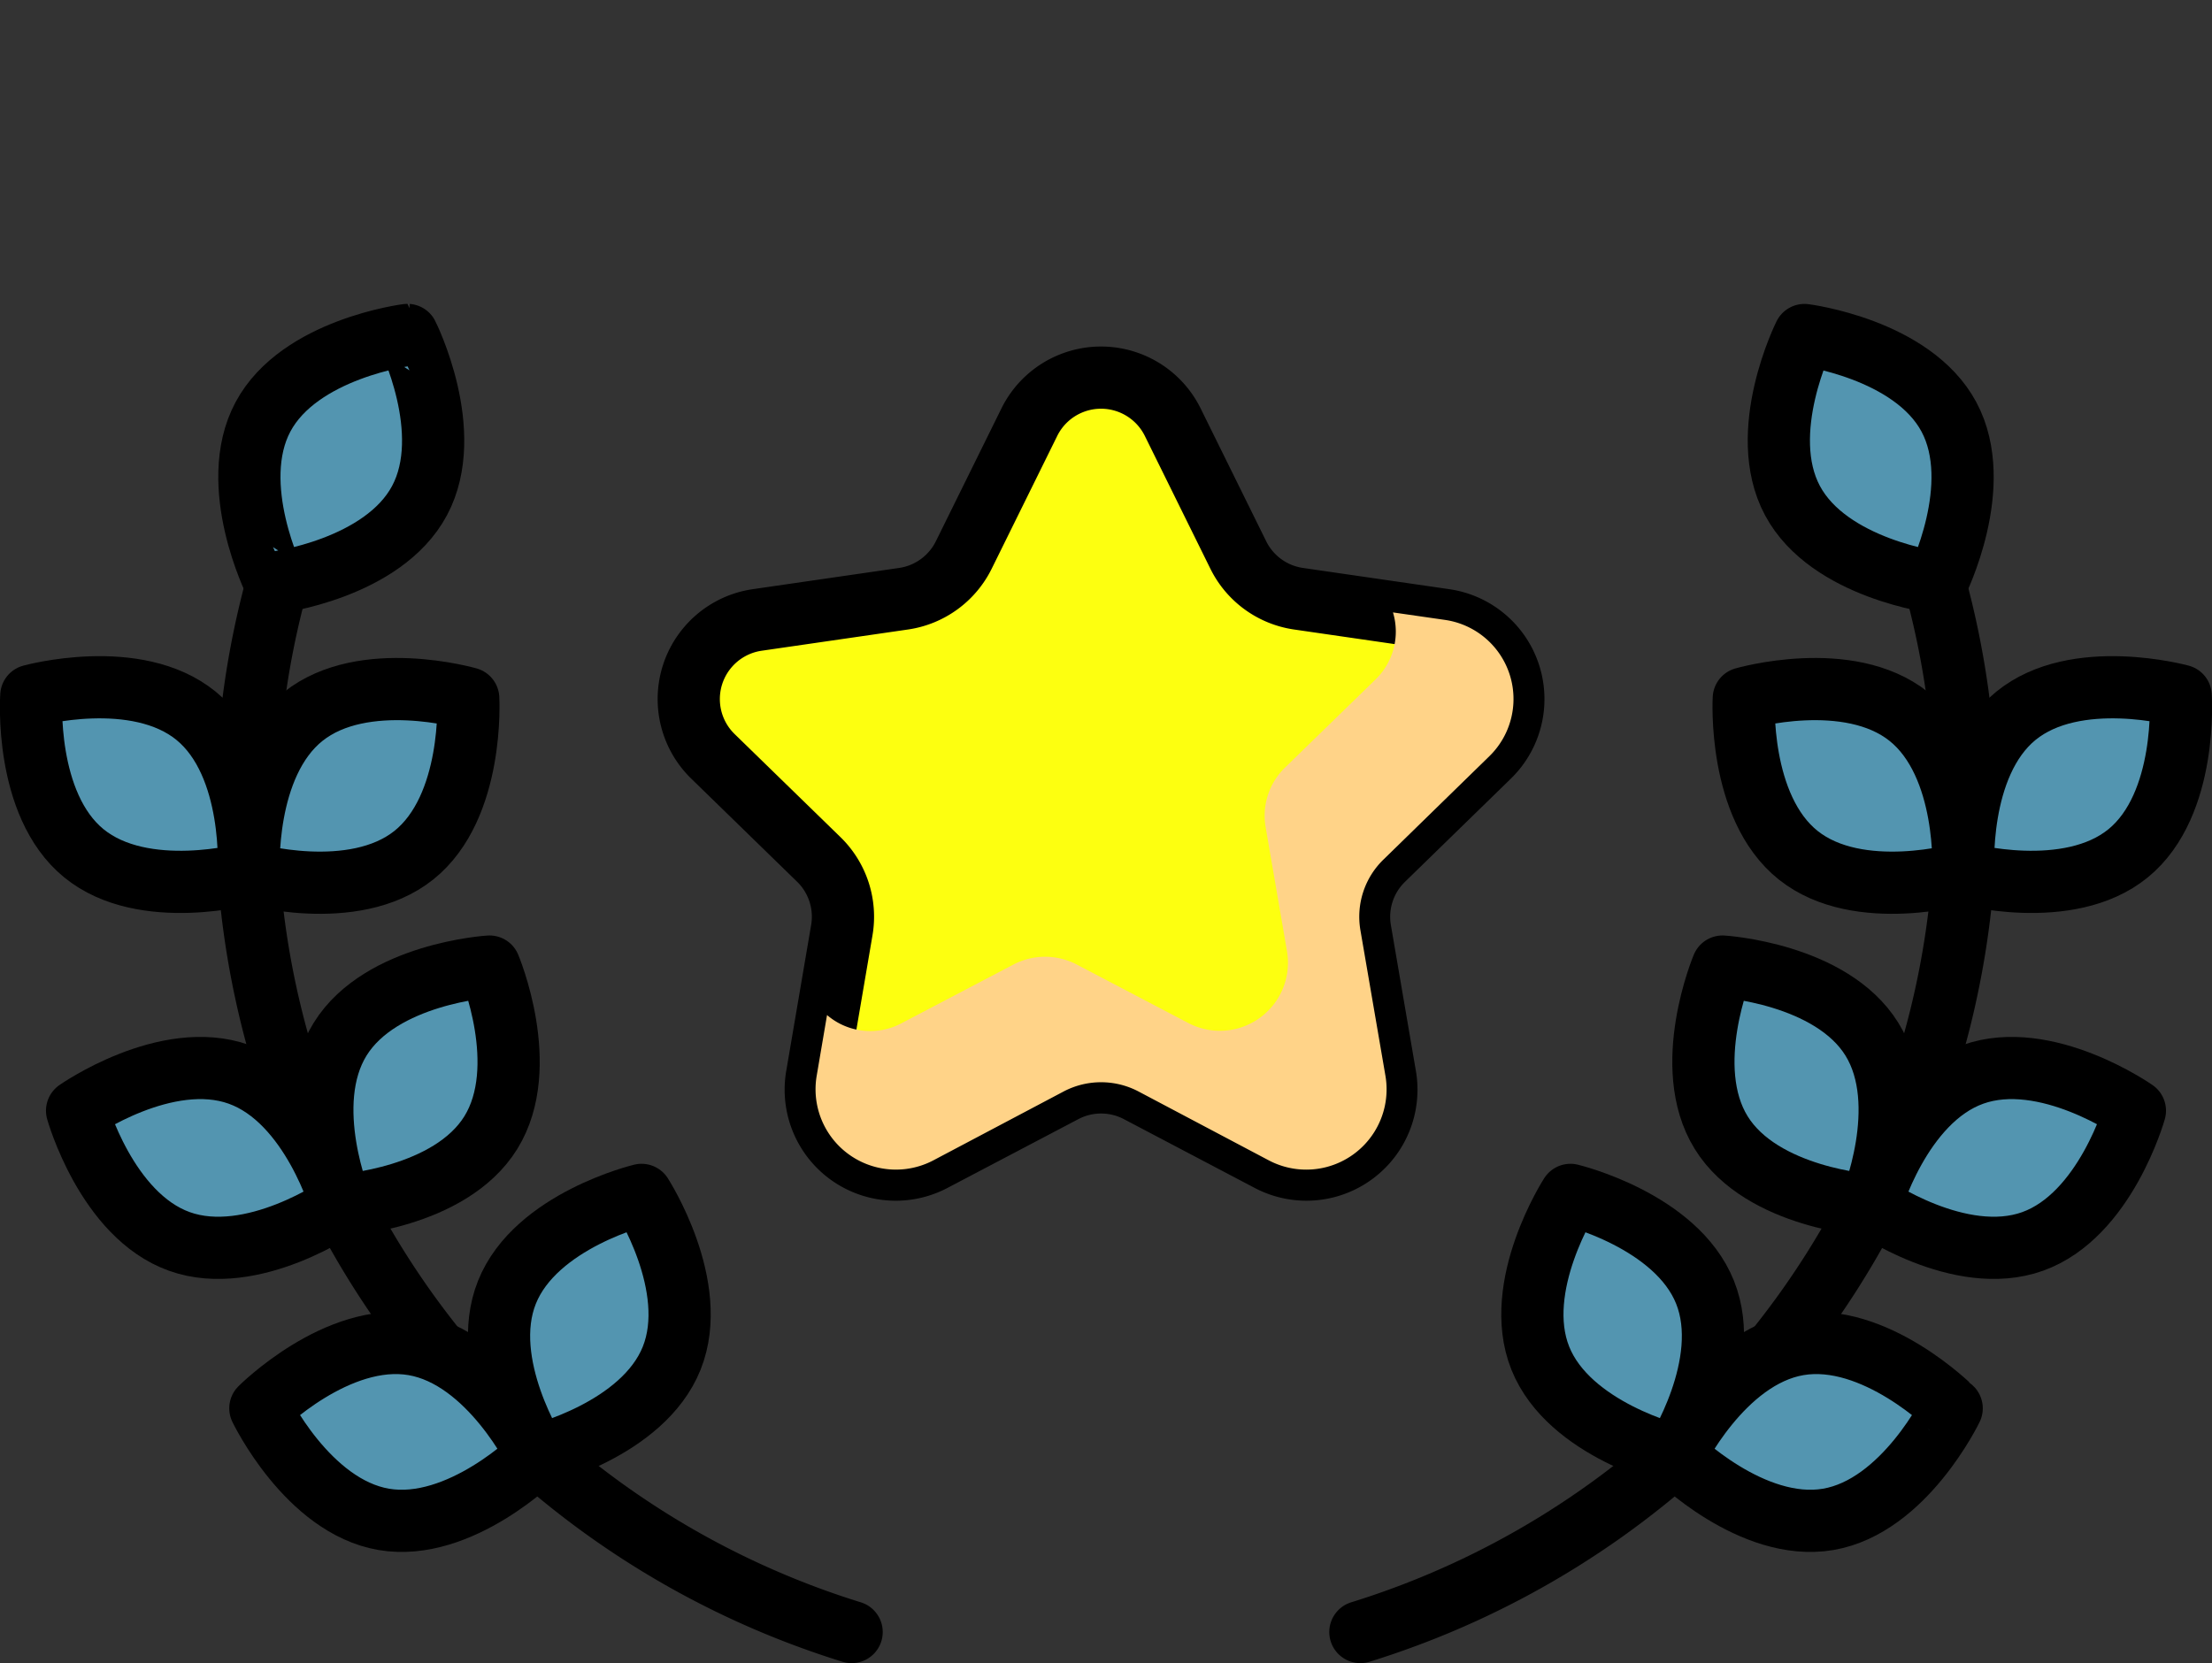 <svg xmlns="http://www.w3.org/2000/svg" xmlns:xlink="http://www.w3.org/1999/xlink" width="106.666" height="80.213" viewBox="0 0 106.666 80.213">
  <rect x="0" y="0" width="106.666" height="80.213" fill="#333333" stroke="none"/>
  <defs>
    <clipPath id="clip-path">
      <rect id="사각형_542" data-name="사각형 542" width="106.666" height="80.213" fill="none"/>
    </clipPath>
    <clipPath id="clip-path-3">
      <rect id="사각형_540" data-name="사각형 540" width="33.66" height="26.893" fill="#ffd388"/>
    </clipPath>
  </defs>
  <g id="그룹_15513" data-name="그룹 15513" transform="translate(0 -0.001)">
    <g id="그룹_15307" data-name="그룹 15307" transform="translate(0 0.001)" clip-path="url(#clip-path)">
      <g id="그룹_15306" data-name="그룹 15306" transform="translate(0 0)">
        <g id="그룹_15305" data-name="그룹 15305" clip-path="url(#clip-path)">
          <path id="패스_8562" data-name="패스 8562" d="M9.442,18.795A41.457,41.457,0,0,0,37.133,69.42" transform="translate(3.933 9.299)" fill="none" stroke="#000" stroke-linecap="round" stroke-linejoin="round" stroke-width="3"/>
          <path id="패스_8563" data-name="패스 8563" d="M16.249,18.8c-1.764,3.3-6.967,3.951-6.967,3.951S6.94,18.055,8.7,14.759s6.967-3.951,6.967-3.951,2.342,4.692.578,7.988" transform="translate(3.981 5.347)" fill="#5395b0"/>
          <path id="패스_8564" data-name="패스 8564" d="M16.249,18.8c-1.764,3.3-6.967,3.951-6.967,3.951S6.94,18.055,8.7,14.759s6.967-3.951,6.967-3.951S18.013,15.5,16.249,18.8Z" transform="translate(3.981 5.347)" fill="none" stroke="#000" stroke-linecap="round" stroke-linejoin="round" stroke-width="3"/>
          <path id="패스_8565" data-name="패스 8565" d="M8.964,23.557c2.894,2.366,2.532,7.6,2.532,7.6s-5.054,1.393-7.949-.973-2.532-7.6-2.532-7.6,5.055-1.393,7.949.973" transform="translate(0.495 10.972)" fill="#5395b0"/>
          <path id="패스_8566" data-name="패스 8566" d="M8.964,23.557c2.894,2.366,2.532,7.6,2.532,7.6s-5.054,1.393-7.949-.973-2.532-7.6-2.532-7.6S6.07,21.191,8.964,23.557Z" transform="translate(0.495 10.972)" fill="none" stroke="#000" stroke-linecap="round" stroke-linejoin="round" stroke-width="3"/>
          <path id="패스_8567" data-name="패스 8567" d="M10.651,23.56c-2.924,2.332-2.625,7.567-2.625,7.567s5.037,1.456,7.96-.876,2.626-7.567,2.626-7.567-5.037-1.456-7.961.876" transform="translate(3.967 11.001)" fill="#5395b0"/>
          <path id="패스_8568" data-name="패스 8568" d="M10.651,23.56c-2.924,2.332-2.625,7.567-2.625,7.567s5.037,1.456,7.96-.876,2.626-7.567,2.626-7.567S13.574,21.228,10.651,23.56Z" transform="translate(3.967 11.001)" fill="none" stroke="#000" stroke-linecap="round" stroke-linejoin="round" stroke-width="3"/>
          <path id="패스_8569" data-name="패스 8569" d="M10.3,34.771c3.522,1.259,4.936,6.308,4.936,6.308s-4.295,3.009-7.816,1.75-4.934-6.308-4.934-6.308,4.293-3.009,7.815-1.75" transform="translate(1.231 17.051)" fill="#5395b0"/>
          <path id="패스_8570" data-name="패스 8570" d="M10.3,34.771c3.522,1.259,4.936,6.308,4.936,6.308s-4.295,3.009-7.816,1.75-4.934-6.308-4.934-6.308S6.78,33.512,10.3,34.771Z" transform="translate(1.231 17.051)" fill="none" stroke="#000" stroke-linecap="round" stroke-linejoin="round" stroke-width="3"/>
          <path id="패스_8571" data-name="패스 8571" d="M11.258,34.688c-1.972,3.176.066,8.009.066,8.009s5.233-.32,7.2-3.5-.066-8.009-.066-8.009-5.233.32-7.2,3.5" transform="translate(5.145 15.433)" fill="#5395b0"/>
          <path id="패스_8572" data-name="패스 8572" d="M11.258,34.688c-1.972,3.176.066,8.009.066,8.009s5.233-.32,7.2-3.5-.066-8.009-.066-8.009S13.229,31.512,11.258,34.688Z" transform="translate(5.145 15.433)" fill="none" stroke="#000" stroke-linecap="round" stroke-linejoin="round" stroke-width="3"/>
          <path id="패스_8573" data-name="패스 8573" d="M15.791,43.407c3.686.628,5.955,5.356,5.955,5.356s-3.707,3.709-7.393,3.081S8.4,46.487,8.4,46.487s3.707-3.709,7.393-3.081" transform="translate(4.155 21.441)" fill="#5395b0"/>
          <path id="패스_8574" data-name="패스 8574" d="M15.791,43.407c3.686.628,5.955,5.356,5.955,5.356s-3.707,3.709-7.393,3.081S8.4,46.487,8.4,46.487,12.105,42.779,15.791,43.407Z" transform="translate(4.155 21.441)" fill="none" stroke="#000" stroke-linecap="round" stroke-linejoin="round" stroke-width="3"/>
          <path id="패스_8575" data-name="패스 8575" d="M16.482,43.251c-1.39,3.471,1.454,7.876,1.454,7.876s5.1-1.223,6.489-4.694-1.454-7.876-1.454-7.876-5.1,1.223-6.489,4.694" transform="translate(7.965 19.077)" fill="#5395b0"/>
          <path id="패스_8576" data-name="패스 8576" d="M16.482,43.251c-1.39,3.471,1.454,7.876,1.454,7.876s5.1-1.223,6.489-4.694-1.454-7.876-1.454-7.876S17.872,39.78,16.482,43.251Z" transform="translate(7.965 19.077)" fill="none" stroke="#000" stroke-linecap="round" stroke-linejoin="round" stroke-width="3"/>
          <path id="패스_8577" data-name="패스 8577" d="M71.577,18.795A41.457,41.457,0,0,1,43.886,69.42" transform="translate(21.714 9.299)" fill="none" stroke="#000" stroke-linecap="round" stroke-linejoin="round" stroke-width="3"/>
          <path id="패스_8578" data-name="패스 8578" d="M58.043,18.8c1.764,3.3,6.967,3.951,6.967,3.951s2.342-4.692.578-7.988-6.967-3.951-6.967-3.951S56.279,15.5,58.043,18.8" transform="translate(28.393 5.347)" fill="#b97feb"/>
          <path id="패스_8579" data-name="패스 8579" d="M58.043,18.8c1.764,3.3,6.967,3.951,6.967,3.951s2.342-4.692.578-7.988-6.967-3.951-6.967-3.951S56.279,15.5,58.043,18.8Z" transform="translate(28.393 5.347)" fill="#5395b0" stroke="#000" stroke-linecap="round" stroke-linejoin="round" stroke-width="3"/>
          <path id="패스_8580" data-name="패스 8580" d="M65.874,23.557c-2.894,2.366-2.532,7.6-2.532,7.6s5.054,1.393,7.949-.973,2.532-7.6,2.532-7.6-5.055-1.393-7.949.973" transform="translate(31.333 10.972)" fill="#3c728b"/>
          <path id="패스_8581" data-name="패스 8581" d="M65.874,23.557c-2.894,2.366-2.532,7.6-2.532,7.6s5.054,1.393,7.949-.973,2.532-7.6,2.532-7.6S68.768,21.191,65.874,23.557Z" transform="translate(31.333 10.972)" fill="#5395b0" stroke="#000" stroke-linecap="round" stroke-linejoin="round" stroke-width="3"/>
          <path id="패스_8582" data-name="패스 8582" d="M64.218,23.56c2.924,2.332,2.625,7.567,2.625,7.567s-5.037,1.456-7.96-.876-2.626-7.567-2.626-7.567,5.037-1.456,7.961.876" transform="translate(27.831 11.001)" fill="#5395b0"/>
          <path id="패스_8583" data-name="패스 8583" d="M64.218,23.56c2.924,2.332,2.625,7.567,2.625,7.567s-5.037,1.456-7.96-.876-2.626-7.567-2.626-7.567S61.294,21.228,64.218,23.56Z" transform="translate(27.831 11.001)" fill="none" stroke="#000" stroke-linecap="round" stroke-linejoin="round" stroke-width="3"/>
          <path id="패스_8584" data-name="패스 8584" d="M65.278,34.771c-3.522,1.259-4.936,6.308-4.936,6.308s4.295,3.009,7.816,1.75,4.934-6.308,4.934-6.308-4.293-3.009-7.815-1.75" transform="translate(29.856 17.051)" fill="#b97feb"/>
          <path id="패스_8585" data-name="패스 8585" d="M65.278,34.771c-3.522,1.259-4.936,6.308-4.936,6.308s4.295,3.009,7.816,1.75,4.934-6.308,4.934-6.308S68.8,33.512,65.278,34.771Z" transform="translate(29.856 17.051)" fill="#5395b0" stroke="#000" stroke-linecap="round" stroke-linejoin="round" stroke-width="3"/>
          <path id="패스_8586" data-name="패스 8586" d="M63.077,34.688c1.972,3.176-.066,8.009-.066,8.009s-5.233-.32-7.2-3.5.066-8.009.066-8.009,5.233.32,7.2,3.5" transform="translate(27.187 15.433)" fill="#b97feb"/>
          <path id="패스_8587" data-name="패스 8587" d="M63.077,34.688c1.972,3.176-.066,8.009-.066,8.009s-5.233-.32-7.2-3.5.066-8.009.066-8.009S61.106,31.512,63.077,34.688Z" transform="translate(27.187 15.433)" fill="#5395b0" stroke="#000" stroke-linecap="round" stroke-linejoin="round" stroke-width="3"/>
          <path id="패스_8588" data-name="패스 8588" d="M59.986,43.407c-3.686.628-5.955,5.356-5.955,5.356s3.707,3.709,7.393,3.081,5.955-5.356,5.955-5.356-3.707-3.709-7.393-3.081" transform="translate(26.734 21.441)" fill="#5395b0"/>
          <path id="패스_8589" data-name="패스 8589" d="M59.986,43.407c-3.686.628-5.955,5.356-5.955,5.356s3.707,3.709,7.393,3.081,5.955-5.356,5.955-5.356S63.672,42.779,59.986,43.407Z" transform="translate(26.734 21.441)" fill="none" stroke="#000" stroke-linecap="round" stroke-linejoin="round" stroke-width="3"/>
          <path id="패스_8590" data-name="패스 8590" d="M57.76,43.251c1.39,3.471-1.454,7.876-1.454,7.876s-5.1-1.223-6.489-4.694,1.454-7.876,1.454-7.876,5.1,1.223,6.489,4.694" transform="translate(24.459 19.077)" fill="#b97feb"/>
          <path id="패스_8591" data-name="패스 8591" d="M57.76,43.251c1.39,3.471-1.454,7.876-1.454,7.876s-5.1-1.223-6.489-4.694,1.454-7.876,1.454-7.876S56.37,39.78,57.76,43.251Z" transform="translate(24.459 19.077)" fill="#5395b0" stroke="#000" stroke-linecap="round" stroke-linejoin="round" stroke-width="3"/>
          <path id="패스_8592" data-name="패스 8592" d="M45.561,14.337l3.158,6.4a3.855,3.855,0,0,0,2.9,2.111l7.063,1.025a3.856,3.856,0,0,1,2.138,6.577l-5.111,4.982A3.852,3.852,0,0,0,54.6,38.844l1.206,7.034a3.856,3.856,0,0,1-5.595,4.064L43.9,46.622a3.857,3.857,0,0,0-3.589,0l-6.317,3.321A3.856,3.856,0,0,1,28.4,45.879L29.6,38.844A3.856,3.856,0,0,0,28.5,35.432L23.385,30.45a3.856,3.856,0,0,1,2.136-6.577l7.063-1.025a3.858,3.858,0,0,0,2.9-2.111l3.158-6.4a3.856,3.856,0,0,1,6.915,0" transform="translate(10.992 6.03)" fill="#fdff10"/>
          <path id="패스_8593" data-name="패스 8593" d="M45.561,14.337l3.158,6.4a3.855,3.855,0,0,0,2.9,2.111l7.063,1.025a3.856,3.856,0,0,1,2.138,6.577l-5.111,4.982A3.852,3.852,0,0,0,54.6,38.844l1.206,7.034a3.856,3.856,0,0,1-5.595,4.064L43.9,46.622a3.857,3.857,0,0,0-3.589,0l-6.317,3.321A3.856,3.856,0,0,1,28.4,45.879L29.6,38.844A3.856,3.856,0,0,0,28.5,35.432L23.385,30.45a3.856,3.856,0,0,1,2.136-6.577l7.063-1.025a3.858,3.858,0,0,0,2.9-2.111l3.158-6.4A3.856,3.856,0,0,1,45.561,14.337Z" transform="translate(10.992 6.03)" fill="none" stroke="#000" stroke-linecap="round" stroke-linejoin="round" stroke-width="3"/>
          <g id="그룹_15304" data-name="그룹 15304" transform="translate(39.327 29.539)" style="mix-blend-mode: darken;isolation: isolate">
            <g id="그룹_15303" data-name="그룹 15303">
              <g id="그룹_15302" data-name="그룹 15302" clip-path="url(#clip-path-3)">
                <path id="패스_8594" data-name="패스 8594" d="M53.692,31.686A3.843,3.843,0,0,0,52.586,35.1l1.206,7.018a3.874,3.874,0,0,1-5.61,4.082l-6.314-3.339a3.88,3.88,0,0,0-3.579,0L31.974,46.2a3.875,3.875,0,0,1-5.61-4.082l.5-2.936a3.2,3.2,0,0,0,3.619.381l5.369-2.815a3.289,3.289,0,0,1,3.057,0l5.368,2.815a3.283,3.283,0,0,0,4.767-3.457l-1.027-5.973a3.23,3.23,0,0,1,.946-2.9L53.309,23a3.211,3.211,0,0,0,.845-3.238l2.514.362A3.854,3.854,0,0,1,58.8,26.7Z" transform="translate(-26.31 -19.762)" fill="#ffd388"/>
              </g>
            </g>
          </g>
          <line id="선_192" data-name="선 192" y1="4.864" transform="translate(53.096 1.494)" fill="#fff"/>
          <line id="선_194" data-name="선 194" y1="4.212" x2="2.432" transform="translate(63.367 4.898)" fill="#fff"/>
          <line id="선_196" data-name="선 196" x1="2.432" y1="4.212" transform="translate(40.393 4.898)" fill="#fff"/>
        </g>
      </g>
    </g>
  </g>
</svg>
